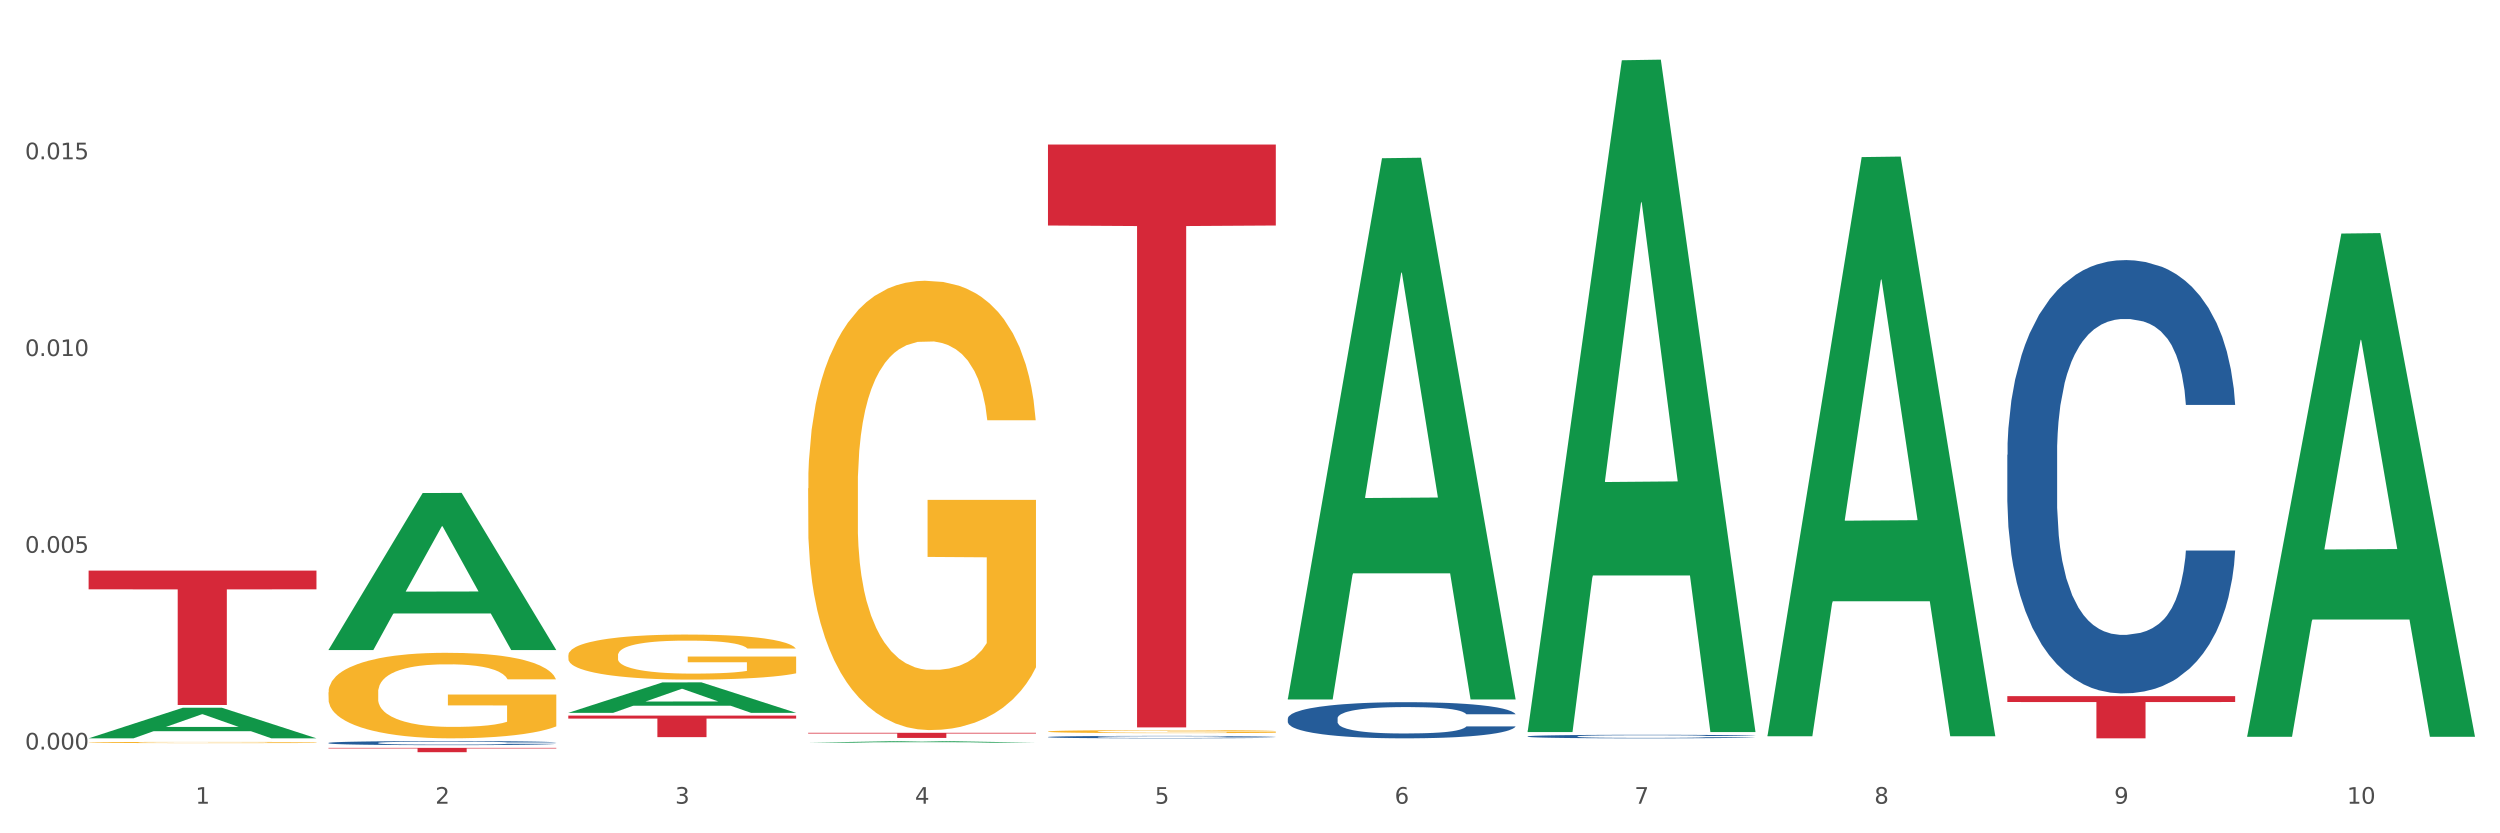 <?xml version="1.0" encoding="utf-8" standalone="no"?>
<!DOCTYPE svg PUBLIC "-//W3C//DTD SVG 1.1//EN"
  "http://www.w3.org/Graphics/SVG/1.1/DTD/svg11.dtd">
<svg xmlns:xlink="http://www.w3.org/1999/xlink" width="1080pt" height="360pt" viewBox="0 0 1080 360" xmlns="http://www.w3.org/2000/svg" version="1.1">
 <rect x="0" y="0" width="1080" height="360" fill="#333333" stroke="none"/>
 <defs>
  <style type="text/css">*{stroke-linejoin: round; stroke-linecap: butt}</style>
 </defs>
 <g id="figure_1">
  <g id="patch_1">
   <path d="M 0 360 
L 1080 360 
L 1080 0 
L 0 0 
z
" style="fill: #ffffff; stroke: #ffffff; stroke-linejoin: miter"/>
  </g>
  <g id="axes_1">
   <g id="matplotlib.axis_1">
    <g id="xtick_1">
     <g id="text_1">
      <!-- 1 -->
      <g style="fill: #4d4d4d" transform="translate(84.444 347.204) scale(0.096 -0.096)">
       <defs>
        <path id="DejaVuSans-31" d="M 794 531 
L 1825 531 
L 1825 4091 
L 703 3866 
L 703 4441 
L 1819 4666 
L 2450 4666 
L 2450 531 
L 3481 531 
L 3481 0 
L 794 0 
L 794 531 
z
" transform="scale(0.016)"/>
       </defs>
       <use xlink:href="#DejaVuSans-31"/>
      </g>
     </g>
    </g>
    <g id="xtick_2">
     <g id="text_2">
      <!-- 2 -->
      <g style="fill: #4d4d4d" transform="translate(188.053 347.204) scale(0.096 -0.096)">
       <defs>
        <path id="DejaVuSans-32" d="M 1228 531 
L 3431 531 
L 3431 0 
L 469 0 
L 469 531 
Q 828 903 1448 1529 
Q 2069 2156 2228 2338 
Q 2531 2678 2651 2914 
Q 2772 3150 2772 3378 
Q 2772 3750 2511 3984 
Q 2250 4219 1831 4219 
Q 1534 4219 1204 4116 
Q 875 4013 500 3803 
L 500 4441 
Q 881 4594 1212 4672 
Q 1544 4750 1819 4750 
Q 2544 4750 2975 4387 
Q 3406 4025 3406 3419 
Q 3406 3131 3298 2873 
Q 3191 2616 2906 2266 
Q 2828 2175 2409 1742 
Q 1991 1309 1228 531 
z
" transform="scale(0.016)"/>
       </defs>
       <use xlink:href="#DejaVuSans-32"/>
      </g>
     </g>
    </g>
    <g id="xtick_3">
     <g id="text_3">
      <!-- 3 -->
      <g style="fill: #4d4d4d" transform="translate(291.663 347.204) scale(0.096 -0.096)">
       <defs>
        <path id="DejaVuSans-33" d="M 2597 2516 
Q 3050 2419 3304 2112 
Q 3559 1806 3559 1356 
Q 3559 666 3084 287 
Q 2609 -91 1734 -91 
Q 1441 -91 1130 -33 
Q 819 25 488 141 
L 488 750 
Q 750 597 1062 519 
Q 1375 441 1716 441 
Q 2309 441 2620 675 
Q 2931 909 2931 1356 
Q 2931 1769 2642 2001 
Q 2353 2234 1838 2234 
L 1294 2234 
L 1294 2753 
L 1863 2753 
Q 2328 2753 2575 2939 
Q 2822 3125 2822 3475 
Q 2822 3834 2567 4026 
Q 2313 4219 1838 4219 
Q 1578 4219 1281 4162 
Q 984 4106 628 3988 
L 628 4550 
Q 988 4650 1302 4700 
Q 1616 4750 1894 4750 
Q 2613 4750 3031 4423 
Q 3450 4097 3450 3541 
Q 3450 3153 3228 2886 
Q 3006 2619 2597 2516 
z
" transform="scale(0.016)"/>
       </defs>
       <use xlink:href="#DejaVuSans-33"/>
      </g>
     </g>
    </g>
    <g id="xtick_4">
     <g id="text_4">
      <!-- 4 -->
      <g style="fill: #4d4d4d" transform="translate(395.273 347.204) scale(0.096 -0.096)">
       <defs>
        <path id="DejaVuSans-34" d="M 2419 4116 
L 825 1625 
L 2419 1625 
L 2419 4116 
z
M 2253 4666 
L 3047 4666 
L 3047 1625 
L 3713 1625 
L 3713 1100 
L 3047 1100 
L 3047 0 
L 2419 0 
L 2419 1100 
L 313 1100 
L 313 1709 
L 2253 4666 
z
" transform="scale(0.016)"/>
       </defs>
       <use xlink:href="#DejaVuSans-34"/>
      </g>
     </g>
    </g>
    <g id="xtick_5">
     <g id="text_5">
      <!-- 5 -->
      <g style="fill: #4d4d4d" transform="translate(498.883 347.204) scale(0.096 -0.096)">
       <defs>
        <path id="DejaVuSans-35" d="M 691 4666 
L 3169 4666 
L 3169 4134 
L 1269 4134 
L 1269 2991 
Q 1406 3038 1543 3061 
Q 1681 3084 1819 3084 
Q 2600 3084 3056 2656 
Q 3513 2228 3513 1497 
Q 3513 744 3044 326 
Q 2575 -91 1722 -91 
Q 1428 -91 1123 -41 
Q 819 9 494 109 
L 494 744 
Q 775 591 1075 516 
Q 1375 441 1709 441 
Q 2250 441 2565 725 
Q 2881 1009 2881 1497 
Q 2881 1984 2565 2268 
Q 2250 2553 1709 2553 
Q 1456 2553 1204 2497 
Q 953 2441 691 2322 
L 691 4666 
z
" transform="scale(0.016)"/>
       </defs>
       <use xlink:href="#DejaVuSans-35"/>
      </g>
     </g>
    </g>
    <g id="xtick_6">
     <g id="text_6">
      <!-- 6 -->
      <g style="fill: #4d4d4d" transform="translate(602.492 347.204) scale(0.096 -0.096)">
       <defs>
        <path id="DejaVuSans-36" d="M 2113 2584 
Q 1688 2584 1439 2293 
Q 1191 2003 1191 1497 
Q 1191 994 1439 701 
Q 1688 409 2113 409 
Q 2538 409 2786 701 
Q 3034 994 3034 1497 
Q 3034 2003 2786 2293 
Q 2538 2584 2113 2584 
z
M 3366 4563 
L 3366 3988 
Q 3128 4100 2886 4159 
Q 2644 4219 2406 4219 
Q 1781 4219 1451 3797 
Q 1122 3375 1075 2522 
Q 1259 2794 1537 2939 
Q 1816 3084 2150 3084 
Q 2853 3084 3261 2657 
Q 3669 2231 3669 1497 
Q 3669 778 3244 343 
Q 2819 -91 2113 -91 
Q 1303 -91 875 529 
Q 447 1150 447 2328 
Q 447 3434 972 4092 
Q 1497 4750 2381 4750 
Q 2619 4750 2861 4703 
Q 3103 4656 3366 4563 
z
" transform="scale(0.016)"/>
       </defs>
       <use xlink:href="#DejaVuSans-36"/>
      </g>
     </g>
    </g>
    <g id="xtick_7">
     <g id="text_7">
      <!-- 7 -->
      <g style="fill: #4d4d4d" transform="translate(706.102 347.204) scale(0.096 -0.096)">
       <defs>
        <path id="DejaVuSans-37" d="M 525 4666 
L 3525 4666 
L 3525 4397 
L 1831 0 
L 1172 0 
L 2766 4134 
L 525 4134 
L 525 4666 
z
" transform="scale(0.016)"/>
       </defs>
       <use xlink:href="#DejaVuSans-37"/>
      </g>
     </g>
    </g>
    <g id="xtick_8">
     <g id="text_8">
      <!-- 8 -->
      <g style="fill: #4d4d4d" transform="translate(809.712 347.204) scale(0.096 -0.096)">
       <defs>
        <path id="DejaVuSans-38" d="M 2034 2216 
Q 1584 2216 1326 1975 
Q 1069 1734 1069 1313 
Q 1069 891 1326 650 
Q 1584 409 2034 409 
Q 2484 409 2743 651 
Q 3003 894 3003 1313 
Q 3003 1734 2745 1975 
Q 2488 2216 2034 2216 
z
M 1403 2484 
Q 997 2584 770 2862 
Q 544 3141 544 3541 
Q 544 4100 942 4425 
Q 1341 4750 2034 4750 
Q 2731 4750 3128 4425 
Q 3525 4100 3525 3541 
Q 3525 3141 3298 2862 
Q 3072 2584 2669 2484 
Q 3125 2378 3379 2068 
Q 3634 1759 3634 1313 
Q 3634 634 3220 271 
Q 2806 -91 2034 -91 
Q 1263 -91 848 271 
Q 434 634 434 1313 
Q 434 1759 690 2068 
Q 947 2378 1403 2484 
z
M 1172 3481 
Q 1172 3119 1398 2916 
Q 1625 2713 2034 2713 
Q 2441 2713 2670 2916 
Q 2900 3119 2900 3481 
Q 2900 3844 2670 4047 
Q 2441 4250 2034 4250 
Q 1625 4250 1398 4047 
Q 1172 3844 1172 3481 
z
" transform="scale(0.016)"/>
       </defs>
       <use xlink:href="#DejaVuSans-38"/>
      </g>
     </g>
    </g>
    <g id="xtick_9">
     <g id="text_9">
      <!-- 9 -->
      <g style="fill: #4d4d4d" transform="translate(913.322 347.204) scale(0.096 -0.096)">
       <defs>
        <path id="DejaVuSans-39" d="M 703 97 
L 703 672 
Q 941 559 1184 500 
Q 1428 441 1663 441 
Q 2288 441 2617 861 
Q 2947 1281 2994 2138 
Q 2813 1869 2534 1725 
Q 2256 1581 1919 1581 
Q 1219 1581 811 2004 
Q 403 2428 403 3163 
Q 403 3881 828 4315 
Q 1253 4750 1959 4750 
Q 2769 4750 3195 4129 
Q 3622 3509 3622 2328 
Q 3622 1225 3098 567 
Q 2575 -91 1691 -91 
Q 1453 -91 1209 -44 
Q 966 3 703 97 
z
M 1959 2075 
Q 2384 2075 2632 2365 
Q 2881 2656 2881 3163 
Q 2881 3666 2632 3958 
Q 2384 4250 1959 4250 
Q 1534 4250 1286 3958 
Q 1038 3666 1038 3163 
Q 1038 2656 1286 2365 
Q 1534 2075 1959 2075 
z
" transform="scale(0.016)"/>
       </defs>
       <use xlink:href="#DejaVuSans-39"/>
      </g>
     </g>
    </g>
    <g id="xtick_10">
     <g id="text_10">
      <!-- 10 -->
      <g style="fill: #4d4d4d" transform="translate(1013.877 347.204) scale(0.096 -0.096)">
       <defs>
        <path id="DejaVuSans-30" d="M 2034 4250 
Q 1547 4250 1301 3770 
Q 1056 3291 1056 2328 
Q 1056 1369 1301 889 
Q 1547 409 2034 409 
Q 2525 409 2770 889 
Q 3016 1369 3016 2328 
Q 3016 3291 2770 3770 
Q 2525 4250 2034 4250 
z
M 2034 4750 
Q 2819 4750 3233 4129 
Q 3647 3509 3647 2328 
Q 3647 1150 3233 529 
Q 2819 -91 2034 -91 
Q 1250 -91 836 529 
Q 422 1150 422 2328 
Q 422 3509 836 4129 
Q 1250 4750 2034 4750 
z
" transform="scale(0.016)"/>
       </defs>
       <use xlink:href="#DejaVuSans-31"/>
       <use xlink:href="#DejaVuSans-30" transform="translate(63.623 0)"/>
      </g>
     </g>
    </g>
    <g id="xtick_11"/>
    <g id="xtick_12"/>
    <g id="xtick_13"/>
    <g id="xtick_14"/>
    <g id="xtick_15"/>
    <g id="xtick_16"/>
    <g id="xtick_17"/>
    <g id="xtick_18"/>
    <g id="xtick_19"/>
   </g>
   <g id="matplotlib.axis_2">
    <g id="ytick_1">
     <g id="text_11">
      <!-- 0.000 -->
      <g style="fill: #4d4d4d" transform="translate(10.8 323.788) scale(0.096 -0.096)">
       <defs>
        <path id="DejaVuSans-2e" d="M 684 794 
L 1344 794 
L 1344 0 
L 684 0 
L 684 794 
z
" transform="scale(0.016)"/>
       </defs>
       <use xlink:href="#DejaVuSans-30"/>
       <use xlink:href="#DejaVuSans-2e" transform="translate(63.623 0)"/>
       <use xlink:href="#DejaVuSans-30" transform="translate(95.41 0)"/>
       <use xlink:href="#DejaVuSans-30" transform="translate(159.033 0)"/>
       <use xlink:href="#DejaVuSans-30" transform="translate(222.656 0)"/>
      </g>
     </g>
    </g>
    <g id="ytick_2">
     <g id="text_12">
      <!-- 0.005 -->
      <g style="fill: #4d4d4d" transform="translate(10.8 238.794) scale(0.096 -0.096)">
       <use xlink:href="#DejaVuSans-30"/>
       <use xlink:href="#DejaVuSans-2e" transform="translate(63.623 0)"/>
       <use xlink:href="#DejaVuSans-30" transform="translate(95.41 0)"/>
       <use xlink:href="#DejaVuSans-30" transform="translate(159.033 0)"/>
       <use xlink:href="#DejaVuSans-35" transform="translate(222.656 0)"/>
      </g>
     </g>
    </g>
    <g id="ytick_3">
     <g id="text_13">
      <!-- 0.010 -->
      <g style="fill: #4d4d4d" transform="translate(10.8 153.8) scale(0.096 -0.096)">
       <use xlink:href="#DejaVuSans-30"/>
       <use xlink:href="#DejaVuSans-2e" transform="translate(63.623 0)"/>
       <use xlink:href="#DejaVuSans-30" transform="translate(95.41 0)"/>
       <use xlink:href="#DejaVuSans-31" transform="translate(159.033 0)"/>
       <use xlink:href="#DejaVuSans-30" transform="translate(222.656 0)"/>
      </g>
     </g>
    </g>
    <g id="ytick_4">
     <g id="text_14">
      <!-- 0.015 -->
      <g style="fill: #4d4d4d" transform="translate(10.8 68.806) scale(0.096 -0.096)">
       <use xlink:href="#DejaVuSans-30"/>
       <use xlink:href="#DejaVuSans-2e" transform="translate(63.623 0)"/>
       <use xlink:href="#DejaVuSans-30" transform="translate(95.41 0)"/>
       <use xlink:href="#DejaVuSans-31" transform="translate(159.033 0)"/>
       <use xlink:href="#DejaVuSans-35" transform="translate(222.656 0)"/>
      </g>
     </g>
    </g>
    <g id="ytick_5"/>
    <g id="ytick_6"/>
    <g id="ytick_7"/>
    <g id="ytick_8"/>
   </g>
   <g id="PolyCollection_1">
    <path d="M 38.283 318.938 
L 38.384 318.926 
L 78.974 305.743 
L 95.818 305.731 
L 136.712 318.963 
L 117.229 318.963 
L 108.401 315.882 
L 66.493 315.882 
L 66.188 315.931 
L 57.664 318.963 
L 38.283 318.963 
L 38.283 318.938 
L 71.769 314.043 
L 103.125 314.03 
L 87.599 308.551 
L 87.396 308.526 
L 87.193 308.563 
L 71.668 314.03 
L 71.769 314.043 
L 38.283 318.938 
z
" clip-path="url(#p54b035e5d7)" style="fill: #109648"/>
    <path d="M 867.161 300.742 
L 965.59 300.742 
L 965.59 303.275 
L 926.872 303.292 
L 926.872 318.963 
L 905.646 318.963 
L 905.646 303.292 
L 867.161 303.275 
L 867.161 300.76 
L 867.161 300.742 
z
" clip-path="url(#p54b035e5d7)" style="fill: #d62839"/>
    <path d="M 452.722 62.426 
L 551.151 62.426 
L 551.151 97.418 
L 512.433 97.655 
L 512.433 314.225 
L 491.207 314.225 
L 491.207 97.655 
L 452.722 97.418 
L 452.722 62.663 
L 452.722 62.426 
z
" clip-path="url(#p54b035e5d7)" style="fill: #d62839"/>
    <path d="M 349.112 316.577 
L 447.542 316.577 
L 447.542 316.882 
L 408.823 316.885 
L 408.823 318.776 
L 387.598 318.776 
L 387.598 316.885 
L 349.112 316.882 
L 349.112 316.579 
L 349.112 316.577 
z
" clip-path="url(#p54b035e5d7)" style="fill: #d62839"/>
    <path d="M 245.502 309.128 
L 343.932 309.128 
L 343.932 310.423 
L 305.213 310.432 
L 305.213 318.448 
L 283.988 318.448 
L 283.988 310.432 
L 245.502 310.423 
L 245.502 309.137 
L 245.502 309.128 
z
" clip-path="url(#p54b035e5d7)" style="fill: #d62839"/>
    <path d="M 141.893 323.084 
L 240.322 323.084 
L 240.322 323.343 
L 201.603 323.345 
L 201.603 324.95 
L 180.378 324.95 
L 180.378 323.345 
L 141.893 323.343 
L 141.893 323.085 
L 141.893 323.084 
z
" clip-path="url(#p54b035e5d7)" style="fill: #d62839"/>
    <path d="M 38.283 246.514 
L 136.712 246.514 
L 136.712 254.58 
L 97.994 254.634 
L 97.994 304.553 
L 76.768 304.553 
L 76.768 254.634 
L 38.283 254.58 
L 38.283 246.569 
L 38.283 246.514 
z
" clip-path="url(#p54b035e5d7)" style="fill: #d62839"/>
    <path d="M 141.893 320.934 
L 142.009 320.932 
L 142.009 320.887 
L 142.358 320.826 
L 143.638 320.713 
L 145.267 320.627 
L 148.059 320.527 
L 149.572 320.485 
L 151.55 320.439 
L 155.622 320.363 
L 160.276 320.298 
L 163.533 320.263 
L 165.977 320.24 
L 171.445 320.2 
L 174.586 320.182 
L 177.844 320.168 
L 180.636 320.158 
L 185.29 320.147 
L 189.013 320.142 
L 193.318 320.14 
L 196.925 320.142 
L 201.695 320.148 
L 208.676 320.168 
L 211.352 320.179 
L 214.958 320.198 
L 218.682 320.224 
L 221.707 320.25 
L 225.197 320.287 
L 228.804 320.336 
L 232.294 320.397 
L 234.737 320.453 
L 236.715 320.513 
L 238.46 320.585 
L 239.74 320.664 
L 240.322 320.731 
L 219.031 320.731 
L 218.449 320.671 
L 217.285 320.606 
L 216.122 320.563 
L 214.842 320.527 
L 212.864 320.487 
L 211.119 320.461 
L 208.21 320.431 
L 205.534 320.411 
L 203.324 320.4 
L 200.648 320.39 
L 194.947 320.381 
L 190.875 320.381 
L 188.315 320.384 
L 185.174 320.392 
L 182.498 320.403 
L 179.356 320.423 
L 176.913 320.444 
L 174.47 320.471 
L 173.074 320.49 
L 170.979 320.526 
L 169.583 320.555 
L 167.722 320.605 
L 166.675 320.64 
L 164.813 320.732 
L 163.999 320.8 
L 163.65 320.847 
L 163.417 320.898 
L 163.417 321.15 
L 164.115 321.263 
L 164.697 321.311 
L 165.627 321.366 
L 167.373 321.437 
L 169.932 321.506 
L 172.608 321.556 
L 174.819 321.587 
L 176.913 321.609 
L 179.007 321.627 
L 181.567 321.643 
L 183.661 321.653 
L 186.803 321.663 
L 190.526 321.667 
L 193.434 321.667 
L 199.368 321.659 
L 202.044 321.651 
L 204.604 321.64 
L 207.396 321.622 
L 209.606 321.603 
L 210.886 321.588 
L 212.981 321.558 
L 214.609 321.526 
L 216.006 321.488 
L 216.936 321.456 
L 217.983 321.408 
L 218.798 321.353 
L 219.031 321.324 
L 240.322 321.324 
L 239.857 321.382 
L 239.042 321.438 
L 237.413 321.514 
L 236.134 321.558 
L 234.156 321.611 
L 232.061 321.656 
L 229.153 321.706 
L 226.477 321.743 
L 223.684 321.775 
L 220.659 321.804 
L 215.191 321.845 
L 213.213 321.856 
L 209.025 321.875 
L 205.767 321.887 
L 200.997 321.898 
L 196.11 321.904 
L 190.991 321.906 
L 186.454 321.903 
L 181.451 321.893 
L 178.309 321.883 
L 174.819 321.869 
L 170.747 321.846 
L 166.907 321.819 
L 163.301 321.787 
L 159.926 321.75 
L 156.785 321.708 
L 152.713 321.638 
L 149.688 321.571 
L 147.477 321.508 
L 145.965 321.455 
L 144.452 321.387 
L 143.638 321.34 
L 142.358 321.227 
L 141.893 321.122 
L 141.893 320.934 
z
" clip-path="url(#p54b035e5d7)" style="fill: #255c99"/>
    <path d="M 452.722 318.378 
L 452.838 318.377 
L 452.838 318.35 
L 453.187 318.313 
L 454.467 318.245 
L 456.096 318.193 
L 458.888 318.133 
L 460.401 318.108 
L 462.379 318.08 
L 466.451 318.034 
L 471.105 317.995 
L 474.362 317.974 
L 476.806 317.961 
L 482.274 317.936 
L 485.415 317.926 
L 488.673 317.917 
L 491.465 317.911 
L 496.119 317.904 
L 499.842 317.901 
L 504.147 317.9 
L 507.754 317.901 
L 512.524 317.905 
L 519.505 317.917 
L 522.181 317.924 
L 525.788 317.935 
L 529.511 317.951 
L 532.536 317.966 
L 536.026 317.989 
L 539.633 318.018 
L 543.123 318.055 
L 545.567 318.089 
L 547.545 318.125 
L 549.29 318.168 
L 550.57 318.216 
L 551.151 318.256 
L 529.86 318.256 
L 529.278 318.22 
L 528.115 318.181 
L 526.951 318.155 
L 525.671 318.133 
L 523.693 318.109 
L 521.948 318.093 
L 519.04 318.075 
L 516.364 318.063 
L 514.153 318.057 
L 511.477 318.051 
L 505.776 318.045 
L 501.704 318.045 
L 499.144 318.047 
L 496.003 318.052 
L 493.327 318.059 
L 490.186 318.07 
L 487.742 318.083 
L 485.299 318.099 
L 483.903 318.111 
L 481.809 318.132 
L 480.412 318.15 
L 478.551 318.18 
L 477.504 318.201 
L 475.642 318.256 
L 474.828 318.297 
L 474.479 318.325 
L 474.246 318.356 
L 474.246 318.508 
L 474.944 318.576 
L 475.526 318.605 
L 476.457 318.638 
L 478.202 318.681 
L 480.762 318.722 
L 483.438 318.752 
L 485.648 318.771 
L 487.742 318.784 
L 489.837 318.795 
L 492.396 318.805 
L 494.49 318.811 
L 497.632 318.816 
L 501.355 318.819 
L 504.264 318.819 
L 510.197 318.814 
L 512.873 318.81 
L 515.433 318.803 
L 518.225 318.792 
L 520.436 318.78 
L 521.716 318.772 
L 523.81 318.753 
L 525.439 318.734 
L 526.835 318.712 
L 527.766 318.692 
L 528.813 318.663 
L 529.627 318.63 
L 529.86 318.613 
L 551.151 318.613 
L 550.686 318.648 
L 549.871 318.681 
L 548.243 318.727 
L 546.963 318.753 
L 544.985 318.785 
L 542.891 318.812 
L 539.982 318.843 
L 537.306 318.865 
L 534.514 318.884 
L 531.489 318.902 
L 526.02 318.926 
L 524.042 318.933 
L 519.854 318.944 
L 516.596 318.951 
L 511.826 318.958 
L 506.94 318.962 
L 501.82 318.963 
L 497.283 318.961 
L 492.28 318.955 
L 489.138 318.949 
L 485.648 318.941 
L 481.576 318.927 
L 477.737 318.91 
L 474.13 318.891 
L 470.756 318.869 
L 467.614 318.844 
L 463.542 318.802 
L 460.517 318.761 
L 458.307 318.723 
L 456.794 318.691 
L 455.282 318.65 
L 454.467 318.622 
L 453.187 318.554 
L 452.722 318.491 
L 452.722 318.378 
z
" clip-path="url(#p54b035e5d7)" style="fill: #255c99"/>
    <path d="M 556.332 310.36 
L 556.448 310.346 
L 556.448 309.946 
L 556.797 309.404 
L 558.077 308.406 
L 559.706 307.65 
L 562.498 306.765 
L 564.011 306.394 
L 565.989 305.98 
L 570.061 305.31 
L 574.715 304.739 
L 577.972 304.425 
L 580.415 304.226 
L 585.884 303.869 
L 589.025 303.712 
L 592.283 303.584 
L 595.075 303.498 
L 599.729 303.398 
L 603.452 303.355 
L 607.757 303.341 
L 611.364 303.355 
L 616.134 303.412 
L 623.115 303.584 
L 625.791 303.683 
L 629.397 303.855 
L 633.121 304.083 
L 636.146 304.311 
L 639.636 304.639 
L 643.243 305.067 
L 646.733 305.609 
L 649.176 306.109 
L 651.154 306.637 
L 652.899 307.279 
L 654.179 307.978 
L 654.761 308.563 
L 633.47 308.563 
L 632.888 308.035 
L 631.724 307.464 
L 630.561 307.079 
L 629.281 306.765 
L 627.303 306.408 
L 625.558 306.18 
L 622.649 305.909 
L 619.973 305.738 
L 617.763 305.638 
L 615.087 305.552 
L 609.386 305.467 
L 605.314 305.467 
L 602.754 305.495 
L 599.613 305.567 
L 596.937 305.667 
L 593.795 305.838 
L 591.352 306.023 
L 588.909 306.266 
L 587.513 306.437 
L 585.418 306.751 
L 584.022 307.008 
L 582.161 307.45 
L 581.114 307.764 
L 579.252 308.577 
L 578.438 309.176 
L 578.089 309.59 
L 577.856 310.046 
L 577.856 312.272 
L 578.554 313.271 
L 579.136 313.699 
L 580.066 314.184 
L 581.812 314.811 
L 584.371 315.425 
L 587.047 315.867 
L 589.258 316.138 
L 591.352 316.338 
L 593.446 316.495 
L 596.006 316.637 
L 598.1 316.723 
L 601.242 316.809 
L 604.965 316.851 
L 607.873 316.851 
L 613.807 316.78 
L 616.483 316.709 
L 619.043 316.609 
L 621.835 316.452 
L 624.045 316.281 
L 625.325 316.152 
L 627.42 315.881 
L 629.048 315.596 
L 630.445 315.268 
L 631.375 314.983 
L 632.422 314.555 
L 633.237 314.069 
L 633.47 313.813 
L 654.761 313.813 
L 654.296 314.326 
L 653.481 314.826 
L 651.852 315.496 
L 650.573 315.881 
L 648.595 316.352 
L 646.5 316.752 
L 643.592 317.194 
L 640.916 317.522 
L 638.123 317.807 
L 635.098 318.064 
L 629.63 318.421 
L 627.652 318.521 
L 623.464 318.692 
L 620.206 318.792 
L 615.436 318.892 
L 610.549 318.949 
L 605.43 318.963 
L 600.893 318.934 
L 595.89 318.849 
L 592.748 318.763 
L 589.258 318.635 
L 585.186 318.435 
L 581.346 318.192 
L 577.74 317.907 
L 574.365 317.579 
L 571.224 317.208 
L 567.152 316.595 
L 564.127 315.995 
L 561.916 315.439 
L 560.404 314.968 
L 558.891 314.369 
L 558.077 313.955 
L 556.797 312.957 
L 556.332 312.029 
L 556.332 310.36 
z
" clip-path="url(#p54b035e5d7)" style="fill: #255c99"/>
    <path d="M 659.941 318.116 
L 660.058 318.115 
L 660.058 318.075 
L 660.407 318.022 
L 661.687 317.924 
L 663.316 317.849 
L 666.108 317.762 
L 667.62 317.726 
L 669.598 317.685 
L 673.67 317.619 
L 678.324 317.563 
L 681.582 317.532 
L 684.025 317.512 
L 689.494 317.477 
L 692.635 317.462 
L 695.893 317.449 
L 698.685 317.44 
L 703.339 317.431 
L 707.062 317.426 
L 711.367 317.425 
L 714.973 317.426 
L 719.744 317.432 
L 726.724 317.449 
L 729.4 317.459 
L 733.007 317.476 
L 736.73 317.498 
L 739.755 317.521 
L 743.246 317.553 
L 746.852 317.595 
L 750.343 317.648 
L 752.786 317.697 
L 754.764 317.749 
L 756.509 317.813 
L 757.789 317.881 
L 758.371 317.939 
L 737.079 317.939 
L 736.498 317.887 
L 735.334 317.831 
L 734.171 317.793 
L 732.891 317.762 
L 730.913 317.727 
L 729.168 317.705 
L 726.259 317.678 
L 723.583 317.661 
L 721.373 317.651 
L 718.697 317.643 
L 712.996 317.634 
L 708.923 317.634 
L 706.364 317.637 
L 703.222 317.644 
L 700.546 317.654 
L 697.405 317.671 
L 694.962 317.689 
L 692.519 317.713 
L 691.122 317.73 
L 689.028 317.761 
L 687.632 317.786 
L 685.77 317.83 
L 684.723 317.86 
L 682.862 317.94 
L 682.047 317.999 
L 681.698 318.04 
L 681.466 318.085 
L 681.466 318.304 
L 682.164 318.403 
L 682.745 318.445 
L 683.676 318.492 
L 685.421 318.554 
L 687.981 318.615 
L 690.657 318.658 
L 692.868 318.685 
L 694.962 318.704 
L 697.056 318.72 
L 699.616 318.734 
L 701.71 318.742 
L 704.851 318.751 
L 708.574 318.755 
L 711.483 318.755 
L 717.417 318.748 
L 720.093 318.741 
L 722.652 318.731 
L 725.445 318.716 
L 727.655 318.699 
L 728.935 318.686 
L 731.029 318.66 
L 732.658 318.631 
L 734.054 318.599 
L 734.985 318.571 
L 736.032 318.529 
L 736.847 318.481 
L 737.079 318.456 
L 758.371 318.456 
L 757.905 318.506 
L 757.091 318.556 
L 755.462 318.622 
L 754.182 318.66 
L 752.204 318.706 
L 750.11 318.745 
L 747.201 318.789 
L 744.526 318.821 
L 741.733 318.849 
L 738.708 318.874 
L 733.24 318.91 
L 731.262 318.919 
L 727.074 318.936 
L 723.816 318.946 
L 719.046 318.956 
L 714.159 318.961 
L 709.04 318.963 
L 704.502 318.96 
L 699.499 318.952 
L 696.358 318.943 
L 692.868 318.931 
L 688.795 318.911 
L 684.956 318.887 
L 681.349 318.859 
L 677.975 318.827 
L 674.834 318.79 
L 670.762 318.73 
L 667.737 318.671 
L 665.526 318.616 
L 664.014 318.57 
L 662.501 318.511 
L 661.687 318.47 
L 660.407 318.372 
L 659.941 318.28 
L 659.941 318.116 
z
" clip-path="url(#p54b035e5d7)" style="fill: #255c99"/>
    <path d="M 867.161 196.47 
L 867.277 196.299 
L 867.277 191.512 
L 867.626 185.015 
L 868.906 173.047 
L 870.535 163.985 
L 873.327 153.385 
L 874.84 148.94 
L 876.818 143.982 
L 880.89 135.946 
L 885.544 129.107 
L 888.801 125.346 
L 891.245 122.952 
L 896.713 118.678 
L 899.854 116.797 
L 903.112 115.259 
L 905.904 114.233 
L 910.558 113.036 
L 914.281 112.523 
L 918.586 112.352 
L 922.193 112.523 
L 926.963 113.207 
L 933.944 115.259 
L 936.62 116.455 
L 940.227 118.507 
L 943.95 121.243 
L 946.975 123.978 
L 950.465 127.911 
L 954.072 133.04 
L 957.562 139.537 
L 960.006 145.52 
L 961.984 151.846 
L 963.729 159.54 
L 965.009 167.918 
L 965.59 174.927 
L 944.299 174.927 
L 943.717 168.602 
L 942.554 161.763 
L 941.39 157.146 
L 940.11 153.385 
L 938.132 149.111 
L 936.387 146.375 
L 933.479 143.127 
L 930.803 141.075 
L 928.592 139.878 
L 925.916 138.853 
L 920.215 137.827 
L 916.143 137.827 
L 913.583 138.169 
L 910.442 139.024 
L 907.766 140.22 
L 904.625 142.272 
L 902.181 144.495 
L 899.738 147.401 
L 898.342 149.453 
L 896.248 153.214 
L 894.851 156.292 
L 892.99 161.592 
L 891.943 165.353 
L 890.081 175.098 
L 889.267 182.279 
L 888.918 187.237 
L 888.685 192.708 
L 888.685 219.38 
L 889.383 231.348 
L 889.965 236.477 
L 890.896 242.29 
L 892.641 249.813 
L 895.201 257.164 
L 897.877 262.464 
L 900.087 265.713 
L 902.181 268.106 
L 904.276 269.987 
L 906.835 271.697 
L 908.929 272.723 
L 912.071 273.748 
L 915.794 274.261 
L 918.703 274.261 
L 924.636 273.406 
L 927.312 272.552 
L 929.872 271.355 
L 932.664 269.474 
L 934.875 267.423 
L 936.155 265.884 
L 938.249 262.635 
L 939.878 259.216 
L 941.274 255.284 
L 942.205 251.864 
L 943.252 246.735 
L 944.066 240.922 
L 944.299 237.845 
L 965.59 237.845 
L 965.125 244 
L 964.31 249.984 
L 962.682 258.019 
L 961.402 262.635 
L 959.424 268.277 
L 957.33 273.065 
L 954.421 278.365 
L 951.745 282.297 
L 948.953 285.716 
L 945.928 288.794 
L 940.459 293.068 
L 938.481 294.265 
L 934.293 296.317 
L 931.035 297.513 
L 926.265 298.71 
L 921.379 299.394 
L 916.259 299.565 
L 911.722 299.223 
L 906.719 298.197 
L 903.577 297.171 
L 900.087 295.633 
L 896.015 293.239 
L 892.176 290.333 
L 888.569 286.913 
L 885.195 282.981 
L 882.053 278.536 
L 877.981 271.184 
L 874.956 264.003 
L 872.746 257.335 
L 871.233 251.693 
L 869.721 244.512 
L 868.906 239.554 
L 867.626 227.586 
L 867.161 216.473 
L 867.161 196.47 
z
" clip-path="url(#p54b035e5d7)" style="fill: #255c99"/>
    <path d="M 452.722 316.013 
L 452.838 316.011 
L 452.838 315.968 
L 453.071 315.931 
L 454.233 315.84 
L 455.976 315.765 
L 457.254 315.726 
L 458.532 315.693 
L 460.043 315.661 
L 461.903 315.627 
L 465.273 315.577 
L 467.364 315.552 
L 469.921 315.526 
L 474.569 315.487 
L 477.939 315.465 
L 481.426 315.447 
L 487.12 315.425 
L 490.839 315.416 
L 494.79 315.409 
L 499.554 315.404 
L 503.157 315.403 
L 511.059 315.406 
L 517.799 315.417 
L 521.053 315.425 
L 525.237 315.44 
L 527.445 315.45 
L 531.047 315.469 
L 534.766 315.494 
L 537.322 315.516 
L 541.157 315.557 
L 544.062 315.598 
L 546.735 315.649 
L 548.13 315.684 
L 549.176 315.716 
L 550.105 315.753 
L 551.035 315.813 
L 530.117 315.813 
L 529.304 315.77 
L 528.026 315.731 
L 526.166 315.692 
L 524.539 315.668 
L 521.75 315.638 
L 519.194 315.618 
L 516.521 315.604 
L 513.267 315.592 
L 510.71 315.586 
L 507.108 315.581 
L 500.019 315.582 
L 495.255 315.592 
L 492.001 315.604 
L 489.909 315.615 
L 488.05 315.627 
L 485.958 315.644 
L 483.517 315.669 
L 481.774 315.692 
L 480.031 315.721 
L 478.637 315.75 
L 477.358 315.784 
L 476.312 315.82 
L 475.499 315.857 
L 474.802 315.903 
L 474.221 315.979 
L 474.221 316.144 
L 474.453 316.181 
L 475.034 316.231 
L 475.731 316.268 
L 476.894 316.313 
L 477.939 316.343 
L 479.915 316.386 
L 482.123 316.423 
L 483.866 316.446 
L 485.609 316.465 
L 488.631 316.491 
L 492.001 316.513 
L 494.906 316.526 
L 498.857 316.538 
L 501.53 316.543 
L 503.854 316.546 
L 509.548 316.546 
L 513.616 316.542 
L 518.148 316.534 
L 521.634 316.523 
L 524.539 316.509 
L 527.793 316.488 
L 529.885 316.467 
L 529.885 316.215 
L 504.319 316.214 
L 504.319 316.046 
L 551.151 316.046 
L 551.151 316.538 
L 549.176 316.564 
L 546.968 316.587 
L 544.644 316.607 
L 541.157 316.632 
L 536.974 316.657 
L 533.255 316.673 
L 529.304 316.688 
L 524.656 316.701 
L 518.613 316.713 
L 514.894 316.718 
L 510.246 316.722 
L 504.784 316.723 
L 500.019 316.72 
L 495.371 316.714 
L 490.49 316.704 
L 485.725 316.688 
L 482.123 316.672 
L 478.52 316.653 
L 474.686 316.628 
L 471.664 316.603 
L 469.34 316.582 
L 466.783 316.554 
L 463.994 316.518 
L 461.903 316.485 
L 460.043 316.452 
L 458.068 316.408 
L 456.673 316.371 
L 455.279 316.324 
L 454.465 316.289 
L 453.535 316.235 
L 452.838 316.159 
L 452.722 316.013 
z
" clip-path="url(#p54b035e5d7)" style="fill: #f7b32b"/>
    <path d="M 349.112 210.98 
L 349.228 210.803 
L 349.228 204.421 
L 349.461 198.925 
L 350.623 185.629 
L 352.366 174.638 
L 353.644 168.787 
L 354.923 164.001 
L 356.433 159.214 
L 358.293 154.25 
L 361.663 146.982 
L 363.755 143.259 
L 366.311 139.359 
L 370.96 133.686 
L 374.33 130.495 
L 377.816 127.835 
L 383.51 124.644 
L 387.229 123.226 
L 391.18 122.162 
L 395.945 121.453 
L 399.547 121.276 
L 407.449 121.808 
L 414.189 123.403 
L 417.443 124.644 
L 421.627 126.772 
L 423.835 128.19 
L 427.437 131.026 
L 431.156 134.749 
L 433.713 137.94 
L 437.548 143.968 
L 440.453 149.996 
L 443.126 157.441 
L 444.52 162.583 
L 445.566 167.369 
L 446.496 172.865 
L 447.425 181.552 
L 426.508 181.552 
L 425.694 175.347 
L 424.416 169.497 
L 422.557 163.824 
L 420.93 160.278 
L 418.141 155.846 
L 415.584 153.009 
L 412.911 150.882 
L 409.657 149.109 
L 407.101 148.223 
L 403.498 147.514 
L 396.409 147.691 
L 391.645 149.109 
L 388.391 150.882 
L 386.299 152.478 
L 384.44 154.25 
L 382.348 156.732 
L 379.908 160.455 
L 378.165 163.824 
L 376.421 168.078 
L 375.027 172.333 
L 373.749 177.297 
L 372.703 182.615 
L 371.889 188.111 
L 371.192 194.848 
L 370.611 206.017 
L 370.611 230.304 
L 370.843 235.8 
L 371.424 243.068 
L 372.122 248.564 
L 373.284 255.124 
L 374.33 259.556 
L 376.305 265.938 
L 378.513 271.256 
L 380.256 274.625 
L 381.999 277.461 
L 385.021 281.361 
L 388.391 284.552 
L 391.296 286.502 
L 395.247 288.275 
L 397.92 288.984 
L 400.244 289.339 
L 405.939 289.339 
L 410.006 288.807 
L 414.538 287.566 
L 418.024 285.971 
L 420.93 284.021 
L 424.183 280.829 
L 426.275 277.816 
L 426.275 240.764 
L 400.709 240.587 
L 400.709 215.944 
L 447.542 215.944 
L 447.542 288.275 
L 445.566 291.998 
L 443.358 295.367 
L 441.034 298.38 
L 437.548 302.103 
L 433.364 305.649 
L 429.645 308.131 
L 425.694 310.258 
L 421.046 312.208 
L 415.003 313.981 
L 411.284 314.69 
L 406.636 315.222 
L 401.174 315.399 
L 396.409 315.045 
L 391.761 314.158 
L 386.88 312.563 
L 382.116 310.258 
L 378.513 307.954 
L 374.911 305.117 
L 371.076 301.394 
L 368.054 297.848 
L 365.73 294.657 
L 363.174 290.58 
L 360.385 285.261 
L 358.293 280.475 
L 356.433 275.511 
L 354.458 269.129 
L 353.063 263.633 
L 351.669 256.719 
L 350.855 251.578 
L 349.926 243.6 
L 349.228 232.432 
L 349.112 210.98 
z
" clip-path="url(#p54b035e5d7)" style="fill: #f7b32b"/>
    <path d="M 245.502 283.125 
L 245.619 283.107 
L 245.619 282.467 
L 245.851 281.915 
L 247.013 280.581 
L 248.756 279.479 
L 250.035 278.892 
L 251.313 278.412 
L 252.824 277.931 
L 254.683 277.433 
L 258.053 276.704 
L 260.145 276.331 
L 262.701 275.939 
L 267.35 275.37 
L 270.72 275.05 
L 274.206 274.783 
L 279.9 274.463 
L 283.619 274.321 
L 287.57 274.214 
L 292.335 274.143 
L 295.937 274.125 
L 303.84 274.179 
L 310.58 274.339 
L 313.834 274.463 
L 318.017 274.677 
L 320.225 274.819 
L 323.828 275.103 
L 327.546 275.477 
L 330.103 275.797 
L 333.938 276.402 
L 336.843 277.006 
L 339.516 277.753 
L 340.91 278.269 
L 341.956 278.75 
L 342.886 279.301 
L 343.816 280.172 
L 322.898 280.172 
L 322.084 279.55 
L 320.806 278.963 
L 318.947 278.394 
L 317.32 278.038 
L 314.531 277.593 
L 311.974 277.309 
L 309.301 277.095 
L 306.048 276.918 
L 303.491 276.829 
L 299.888 276.757 
L 292.8 276.775 
L 288.035 276.918 
L 284.781 277.095 
L 282.689 277.255 
L 280.83 277.433 
L 278.738 277.682 
L 276.298 278.056 
L 274.555 278.394 
L 272.812 278.821 
L 271.417 279.248 
L 270.139 279.746 
L 269.093 280.279 
L 268.28 280.83 
L 267.582 281.506 
L 267.001 282.627 
L 267.001 285.064 
L 267.234 285.615 
L 267.815 286.344 
L 268.512 286.895 
L 269.674 287.554 
L 270.72 287.998 
L 272.695 288.638 
L 274.903 289.172 
L 276.647 289.51 
L 278.39 289.795 
L 281.411 290.186 
L 284.781 290.506 
L 287.686 290.702 
L 291.638 290.88 
L 294.31 290.951 
L 296.635 290.986 
L 302.329 290.986 
L 306.396 290.933 
L 310.928 290.808 
L 314.415 290.648 
L 317.32 290.453 
L 320.574 290.133 
L 322.665 289.83 
L 322.665 286.113 
L 297.099 286.095 
L 297.099 283.623 
L 343.932 283.623 
L 343.932 290.88 
L 341.956 291.253 
L 339.748 291.591 
L 337.424 291.893 
L 333.938 292.267 
L 329.754 292.623 
L 326.036 292.872 
L 322.084 293.085 
L 317.436 293.281 
L 311.393 293.458 
L 307.674 293.53 
L 303.026 293.583 
L 297.564 293.601 
L 292.8 293.565 
L 288.151 293.476 
L 283.271 293.316 
L 278.506 293.085 
L 274.903 292.854 
L 271.301 292.569 
L 267.466 292.196 
L 264.445 291.84 
L 262.12 291.52 
L 259.564 291.111 
L 256.775 290.577 
L 254.683 290.097 
L 252.824 289.599 
L 250.848 288.959 
L 249.454 288.407 
L 248.059 287.714 
L 247.246 287.198 
L 246.316 286.397 
L 245.619 285.277 
L 245.502 283.125 
z
" clip-path="url(#p54b035e5d7)" style="fill: #f7b32b"/>
    <path d="M 141.893 299.085 
L 142.009 299.052 
L 142.009 297.837 
L 142.241 296.791 
L 143.403 294.259 
L 145.147 292.167 
L 146.425 291.053 
L 147.703 290.142 
L 149.214 289.231 
L 151.073 288.286 
L 154.443 286.902 
L 156.535 286.194 
L 159.092 285.451 
L 163.74 284.371 
L 167.11 283.764 
L 170.596 283.258 
L 176.291 282.65 
L 180.009 282.38 
L 183.961 282.178 
L 188.725 282.043 
L 192.328 282.009 
L 200.23 282.11 
L 206.97 282.414 
L 210.224 282.65 
L 214.407 283.055 
L 216.615 283.325 
L 220.218 283.865 
L 223.937 284.574 
L 226.493 285.181 
L 230.328 286.329 
L 233.233 287.476 
L 235.906 288.894 
L 237.301 289.872 
L 238.346 290.783 
L 239.276 291.83 
L 240.206 293.483 
L 219.288 293.483 
L 218.475 292.302 
L 217.196 291.188 
L 215.337 290.109 
L 213.71 289.434 
L 210.921 288.59 
L 208.364 288.05 
L 205.692 287.645 
L 202.438 287.307 
L 199.881 287.139 
L 196.279 287.004 
L 189.19 287.037 
L 184.425 287.307 
L 181.171 287.645 
L 179.08 287.949 
L 177.22 288.286 
L 175.129 288.759 
L 172.688 289.467 
L 170.945 290.109 
L 169.202 290.918 
L 167.807 291.728 
L 166.529 292.673 
L 165.483 293.686 
L 164.67 294.732 
L 163.973 296.014 
L 163.391 298.14 
L 163.391 302.764 
L 163.624 303.81 
L 164.205 305.194 
L 164.902 306.24 
L 166.064 307.489 
L 167.11 308.332 
L 169.086 309.547 
L 171.294 310.56 
L 173.037 311.201 
L 174.78 311.741 
L 177.801 312.483 
L 181.171 313.091 
L 184.077 313.462 
L 188.028 313.799 
L 190.701 313.934 
L 193.025 314.002 
L 198.719 314.002 
L 202.786 313.901 
L 207.319 313.664 
L 210.805 313.361 
L 213.71 312.99 
L 216.964 312.382 
L 219.056 311.808 
L 219.056 304.755 
L 193.49 304.721 
L 193.49 300.03 
L 240.322 300.03 
L 240.322 313.799 
L 238.346 314.508 
L 236.138 315.149 
L 233.814 315.723 
L 230.328 316.432 
L 226.144 317.107 
L 222.426 317.579 
L 218.475 317.984 
L 213.826 318.355 
L 207.783 318.693 
L 204.065 318.828 
L 199.416 318.929 
L 193.955 318.963 
L 189.19 318.895 
L 184.542 318.727 
L 179.661 318.423 
L 174.896 317.984 
L 171.294 317.545 
L 167.691 317.006 
L 163.856 316.297 
L 160.835 315.622 
L 158.511 315.014 
L 155.954 314.238 
L 153.165 313.226 
L 151.073 312.315 
L 149.214 311.37 
L 147.238 310.155 
L 145.844 309.109 
L 144.449 307.792 
L 143.636 306.814 
L 142.706 305.295 
L 142.009 303.169 
L 141.893 299.085 
z
" clip-path="url(#p54b035e5d7)" style="fill: #f7b32b"/>
    <path d="M 38.283 320.746 
L 38.399 320.746 
L 38.399 320.728 
L 38.632 320.713 
L 39.794 320.677 
L 41.537 320.647 
L 42.815 320.631 
L 44.093 320.618 
L 45.604 320.605 
L 47.464 320.591 
L 50.834 320.571 
L 52.925 320.561 
L 55.482 320.55 
L 60.13 320.535 
L 63.5 320.526 
L 66.987 320.519 
L 72.681 320.51 
L 76.4 320.506 
L 80.351 320.503 
L 85.115 320.501 
L 88.718 320.501 
L 96.62 320.502 
L 103.36 320.507 
L 106.614 320.51 
L 110.798 320.516 
L 113.006 320.52 
L 116.608 320.527 
L 120.327 320.538 
L 122.883 320.546 
L 126.718 320.563 
L 129.623 320.579 
L 132.296 320.6 
L 133.691 320.614 
L 134.737 320.627 
L 135.666 320.642 
L 136.596 320.666 
L 115.678 320.666 
L 114.865 320.649 
L 113.587 320.633 
L 111.727 320.617 
L 110.1 320.607 
L 107.311 320.595 
L 104.755 320.588 
L 102.082 320.582 
L 98.828 320.577 
L 96.271 320.574 
L 92.669 320.573 
L 85.58 320.573 
L 80.816 320.577 
L 77.562 320.582 
L 75.47 320.586 
L 73.611 320.591 
L 71.519 320.598 
L 69.078 320.608 
L 67.335 320.617 
L 65.592 320.629 
L 64.198 320.64 
L 62.919 320.654 
L 61.873 320.669 
L 61.06 320.684 
L 60.363 320.702 
L 59.782 320.733 
L 59.782 320.799 
L 60.014 320.814 
L 60.595 320.834 
L 61.292 320.849 
L 62.455 320.867 
L 63.5 320.879 
L 65.476 320.897 
L 67.684 320.911 
L 69.427 320.921 
L 71.17 320.928 
L 74.192 320.939 
L 77.562 320.948 
L 80.467 320.953 
L 84.418 320.958 
L 87.091 320.96 
L 89.415 320.961 
L 95.109 320.961 
L 99.177 320.959 
L 103.709 320.956 
L 107.195 320.952 
L 110.1 320.946 
L 113.354 320.938 
L 115.446 320.929 
L 115.446 320.828 
L 89.88 320.827 
L 89.88 320.76 
L 136.712 320.76 
L 136.712 320.958 
L 134.737 320.968 
L 132.529 320.977 
L 130.205 320.986 
L 126.718 320.996 
L 122.535 321.005 
L 118.816 321.012 
L 114.865 321.018 
L 110.217 321.023 
L 104.174 321.028 
L 100.455 321.03 
L 95.807 321.032 
L 90.345 321.032 
L 85.58 321.031 
L 80.932 321.029 
L 76.051 321.024 
L 71.286 321.018 
L 67.684 321.012 
L 64.081 321.004 
L 60.247 320.994 
L 57.225 320.984 
L 54.901 320.975 
L 52.344 320.964 
L 49.555 320.95 
L 47.464 320.937 
L 45.604 320.923 
L 43.629 320.905 
L 42.234 320.89 
L 40.84 320.872 
L 40.026 320.857 
L 39.096 320.836 
L 38.399 320.805 
L 38.283 320.746 
z
" clip-path="url(#p54b035e5d7)" style="fill: #f7b32b"/>
    <path d="M 349.112 320.83 
L 349.214 320.829 
L 389.803 320.141 
L 406.648 320.14 
L 447.542 320.831 
L 428.059 320.831 
L 419.23 320.671 
L 377.322 320.671 
L 377.017 320.673 
L 368.494 320.831 
L 349.112 320.831 
L 349.112 320.83 
L 382.598 320.574 
L 413.954 320.574 
L 398.428 320.288 
L 398.225 320.286 
L 398.022 320.288 
L 382.497 320.574 
L 382.598 320.574 
L 349.112 320.83 
z
" clip-path="url(#p54b035e5d7)" style="fill: #109648"/>
    <path d="M 970.771 317.895 
L 970.872 317.691 
L 1011.462 100.894 
L 1028.306 100.69 
L 1069.2 318.304 
L 1049.717 318.304 
L 1040.889 267.629 
L 998.98 267.629 
L 998.676 268.447 
L 990.152 318.304 
L 970.771 318.304 
L 970.771 317.895 
L 1004.257 237.388 
L 1035.612 237.184 
L 1020.087 147.073 
L 1019.884 146.665 
L 1019.681 147.278 
L 1004.156 237.184 
L 1004.257 237.388 
L 970.771 317.895 
z
" clip-path="url(#p54b035e5d7)" style="fill: #109648"/>
    <path d="M 763.551 317.589 
L 763.653 317.354 
L 804.242 67.867 
L 821.087 67.631 
L 861.981 318.059 
L 842.498 318.059 
L 833.669 259.744 
L 791.761 259.744 
L 791.456 260.684 
L 782.933 318.059 
L 763.551 318.059 
L 763.551 317.589 
L 797.037 224.942 
L 828.393 224.707 
L 812.867 121.009 
L 812.664 120.539 
L 812.461 121.244 
L 796.936 224.707 
L 797.037 224.942 
L 763.551 317.589 
z
" clip-path="url(#p54b035e5d7)" style="fill: #109648"/>
    <path d="M 141.893 280.704 
L 141.994 280.64 
L 182.584 212.992 
L 199.428 212.929 
L 240.322 280.832 
L 220.839 280.832 
L 212.011 265.019 
L 170.102 265.019 
L 169.798 265.274 
L 161.274 280.832 
L 141.893 280.832 
L 141.893 280.704 
L 175.379 255.583 
L 206.734 255.519 
L 191.209 227.402 
L 191.006 227.274 
L 190.803 227.466 
L 175.278 255.519 
L 175.379 255.583 
L 141.893 280.704 
z
" clip-path="url(#p54b035e5d7)" style="fill: #109648"/>
    <path d="M 245.502 307.926 
L 245.604 307.913 
L 286.193 294.791 
L 303.038 294.778 
L 343.932 307.95 
L 324.449 307.95 
L 315.621 304.883 
L 273.712 304.883 
L 273.408 304.933 
L 264.884 307.95 
L 245.502 307.95 
L 245.502 307.926 
L 278.989 303.053 
L 310.344 303.04 
L 294.819 297.586 
L 294.616 297.561 
L 294.413 297.598 
L 278.887 303.04 
L 278.989 303.053 
L 245.502 307.926 
z
" clip-path="url(#p54b035e5d7)" style="fill: #109648"/>
    <path d="M 659.941 315.702 
L 660.043 315.429 
L 700.632 26.032 
L 717.477 25.759 
L 758.371 316.248 
L 738.888 316.248 
L 730.06 248.603 
L 688.151 248.603 
L 687.847 249.694 
L 679.323 316.248 
L 659.941 316.248 
L 659.941 315.702 
L 693.428 208.235 
L 724.783 207.962 
L 709.258 87.676 
L 709.055 87.13 
L 708.852 87.948 
L 693.326 207.962 
L 693.428 208.235 
L 659.941 315.702 
z
" clip-path="url(#p54b035e5d7)" style="fill: #109648"/>
    <path d="M 556.332 301.724 
L 556.433 301.504 
L 597.023 68.353 
L 613.867 68.133 
L 654.761 302.164 
L 635.278 302.164 
L 626.45 247.666 
L 584.541 247.666 
L 584.237 248.545 
L 575.713 302.164 
L 556.332 302.164 
L 556.332 301.724 
L 589.818 215.144 
L 621.173 214.924 
L 605.648 118.016 
L 605.445 117.576 
L 605.242 118.235 
L 589.717 214.924 
L 589.818 215.144 
L 556.332 301.724 
z
" clip-path="url(#p54b035e5d7)" style="fill: #109648"/>
   </g>
  </g>
 </g>
 <defs>
  <clipPath id="p54b035e5d7">
   <rect x="38.283" y="10.8" width="1030.917" height="329.109"/>
  </clipPath>
 </defs>
</svg>

